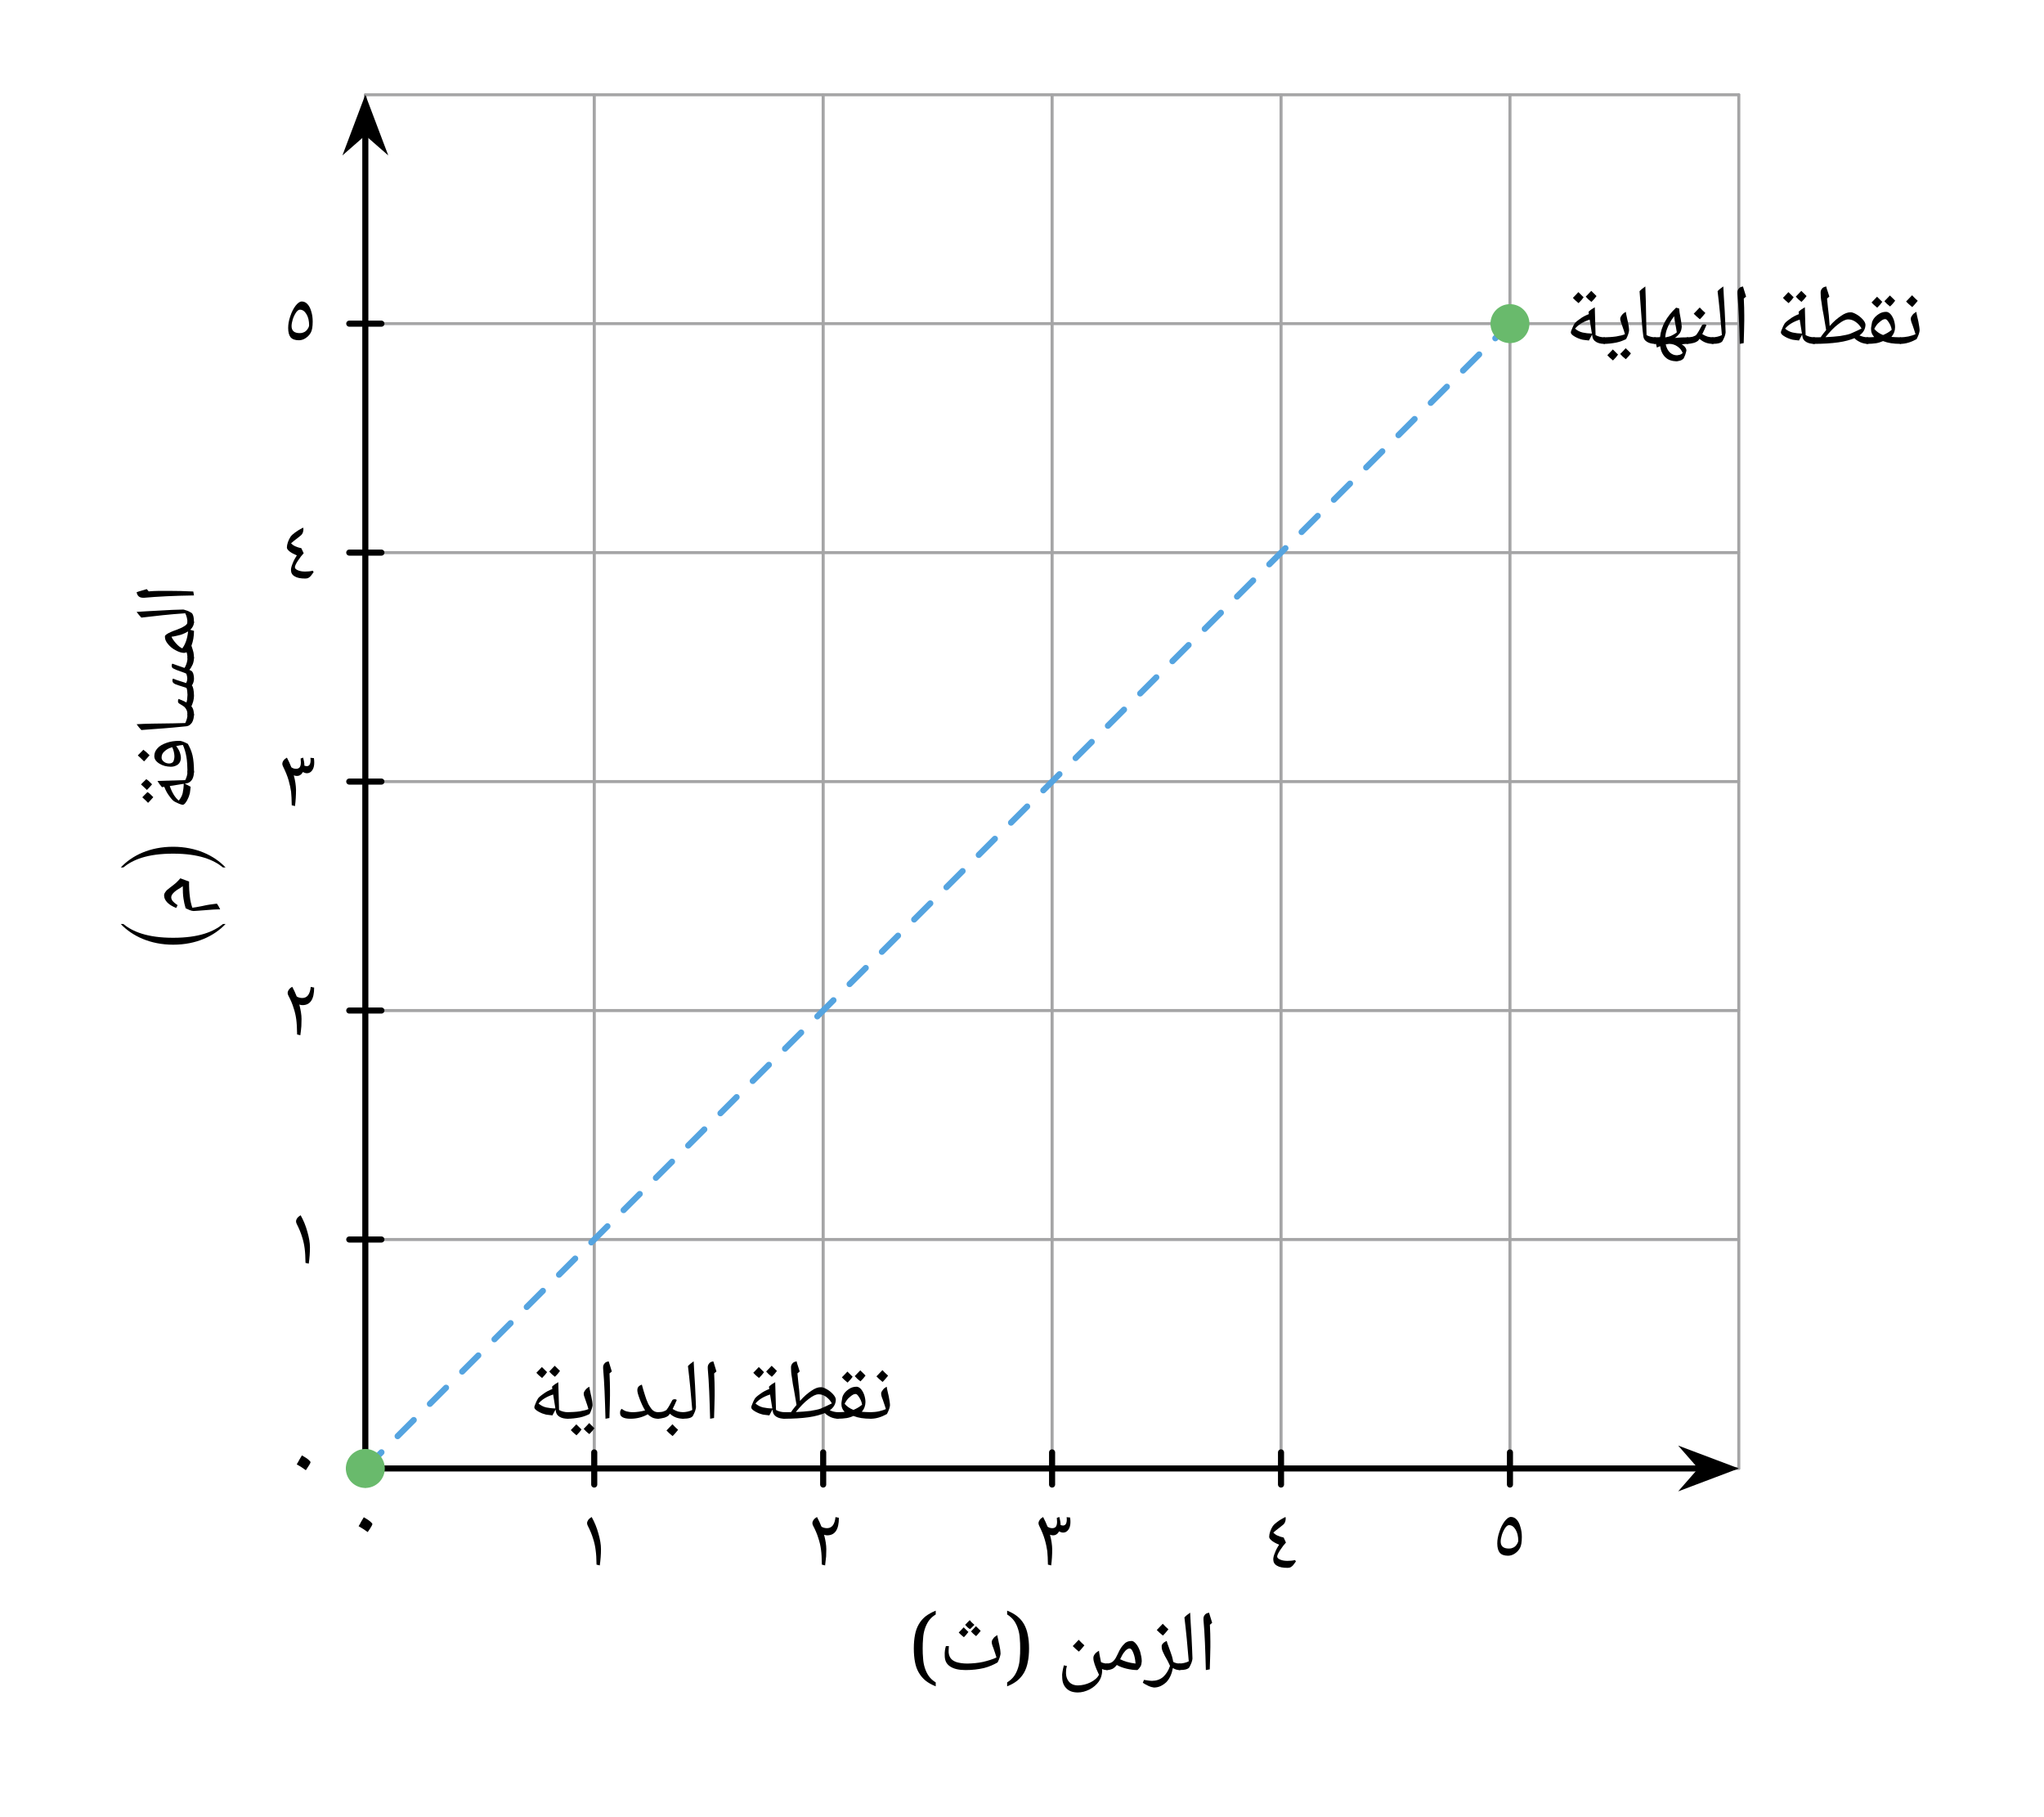 <svg width="356.8" height="317.08" viewBox="0 0 267.6 237.81" class="displayed_equation" xmlns="http://www.w3.org/2000/svg">
  <path d="M 478.281 455.913 L 2276.562 455.913 M 478.281 755.6 L 2276.562 755.6 M 478.281 1055.327 L 2276.562 1055.327 M 478.281 1355.014 L 2276.562 1355.014 M 478.281 1654.741 L 2276.562 1654.741 M 478.281 1954.467 L 2276.562 1954.467 M 478.281 2254.037 L 2276.562 2254.037 M 478.281 455.913 L 478.281 2254.155 M 778.008 455.913 L 778.008 2254.155 M 1077.695 455.913 L 1077.695 2254.155 M 1377.422 455.913 L 1377.422 2254.155 M 1677.148 455.913 L 1677.148 2254.155 M 1976.836 455.913 L 1976.836 2254.155 M 2276.445 455.913 L 2276.445 2254.155" transform="matrix(.1 0 0 -.1 0 237.81)" fill="none" stroke-width="3.985" stroke-linecap="round" stroke-linejoin="round" stroke="#a5a5a6" stroke-miterlimit="10" />
  <path d="M 478.281 434.858 L 478.281 476.928" transform="matrix(.1 0 0 -.1 0 237.81)" fill="none" stroke-width="7.97" stroke-linecap="round" stroke-linejoin="round" stroke="#000" stroke-miterlimit="10" />
  <path d="M 46.949 199.777 C 47.352 200.004 47.75 200.258 48.141 200.547 C 48.555 199.957 48.754 199.598 48.754 199.5 C 48.754 199.445 48.664 199.332 48.5 199.188 C 48.332 199.031 48.039 198.84 47.629 198.605 C 47.508 198.797 47.395 198.988 47.281 199.188 C 47.195 199.379 47.07 199.578 46.949 199.777" />
  <path d="M 777.969 434.858 L 777.969 476.928" transform="matrix(.1 0 0 -.1 0 237.81)" fill="none" stroke-width="7.97" stroke-linecap="round" stroke-linejoin="round" stroke="#000" stroke-miterlimit="10" />
  <path d="M 76.859 199.387 C 76.859 199.488 76.891 199.59 76.949 199.711 C 77.262 200.324 77.496 200.895 77.652 201.418 C 77.82 201.941 77.93 202.457 77.984 202.934 C 78.055 203.414 78.086 204.039 78.098 204.809 L 78.523 204.91 C 78.621 204.207 78.68 203.504 78.68 202.777 C 78.68 202.188 78.566 201.508 78.344 200.738 C 78.133 199.957 77.828 199.23 77.461 198.574 C 77.273 198.684 77.117 198.809 77.016 198.953 C 76.914 199.098 76.859 199.242 76.859 199.387" />
  <path d="M 1077.695 434.858 L 1077.695 476.928" transform="matrix(.1 0 0 -.1 0 237.81)" fill="none" stroke-width="7.97" stroke-linecap="round" stroke-linejoin="round" stroke="#000" stroke-miterlimit="10" />
  <path d="M 106.359 199.387 C 106.359 199.488 106.391 199.59 106.449 199.711 C 106.738 200.258 106.973 200.793 107.129 201.316 C 107.309 201.84 107.418 202.344 107.484 202.836 C 107.555 203.324 107.586 203.984 107.598 204.809 L 108.023 204.91 C 108.09 204.41 108.133 204.008 108.156 203.727 C 108.164 203.449 108.18 203.125 108.18 202.777 C 108.18 202.254 108.078 201.621 107.887 200.895 C 108.023 200.949 108.156 200.973 108.277 200.973 C 109.316 200.984 109.828 200.215 109.828 198.676 L 109.383 198.586 C 109.281 199.555 108.914 200.035 108.266 200.035 C 108.121 200.035 107.988 200.012 107.867 199.98 C 107.73 199.945 107.621 199.891 107.543 199.832 C 107.375 199.398 107.184 198.988 106.961 198.574 C 106.773 198.676 106.617 198.797 106.516 198.953 C 106.414 199.086 106.359 199.242 106.359 199.387" />
  <path d="M 1377.383 434.858 L 1377.383 476.928" transform="matrix(.1 0 0 -.1 0 237.81)" fill="none" stroke-width="7.97" stroke-linecap="round" stroke-linejoin="round" stroke="#000" stroke-miterlimit="10" />
  <path d="M 135.961 199.387 C 135.961 199.488 135.992 199.598 136.047 199.711 C 136.383 200.391 136.629 200.996 136.785 201.543 C 136.941 202.074 137.039 202.578 137.109 203.035 C 137.152 203.492 137.188 204.086 137.195 204.809 L 137.621 204.91 C 137.711 204.23 137.754 203.516 137.754 202.777 C 137.742 202.23 137.656 201.609 137.465 200.895 L 137.477 200.895 C 137.609 200.949 137.742 200.973 137.867 200.973 C 138.047 200.973 138.203 200.926 138.336 200.828 C 138.469 200.738 138.57 200.613 138.648 200.457 C 138.84 200.559 139.016 200.613 139.184 200.613 C 139.465 200.613 139.688 200.492 139.875 200.234 C 140.055 199.98 140.141 199.645 140.141 199.23 C 140.141 199.074 140.133 198.875 140.098 198.641 L 139.641 198.598 C 139.652 198.664 139.664 198.762 139.664 198.91 C 139.664 199.164 139.617 199.355 139.539 199.488 C 139.453 199.621 139.328 199.688 139.172 199.688 C 139.082 199.688 138.973 199.668 138.848 199.621 L 138.848 199.555 C 138.848 199.285 138.793 198.965 138.691 198.574 L 138.359 198.684 C 138.379 198.863 138.391 199.031 138.391 199.199 C 138.391 199.477 138.336 199.688 138.246 199.824 C 138.133 199.969 137.977 200.035 137.766 200.035 C 137.531 200.035 137.32 199.969 137.141 199.832 C 136.977 199.398 136.773 198.973 136.562 198.574 C 136.371 198.684 136.215 198.809 136.117 198.953 C 136.016 199.098 135.961 199.242 135.961 199.387" />
  <path d="M 1677.109 434.858 L 1677.109 476.928" transform="matrix(.1 0 0 -.1 0 237.81)" fill="none" stroke-width="7.97" stroke-linecap="round" stroke-linejoin="round" stroke="#000" stroke-miterlimit="10" />
  <path d="M 166.16 201.172 C 166.16 201.328 166.281 201.496 166.516 201.684 C 166.762 201.875 167.074 202.043 167.465 202.199 C 167.242 202.531 167.051 202.879 166.918 203.246 C 166.762 203.613 166.695 203.895 166.695 204.105 C 166.695 204.473 166.852 204.762 167.172 204.941 C 167.496 205.145 167.953 205.23 168.57 205.23 C 168.734 205.23 168.883 205.199 168.992 205.133 C 169.102 205.066 169.203 204.988 169.281 204.898 C 169.359 204.797 169.438 204.707 169.492 204.621 C 169.551 204.527 169.605 204.465 169.66 204.406 L 169.551 204.207 C 169.258 204.285 168.926 204.316 168.547 204.316 C 168.18 204.316 167.867 204.262 167.609 204.152 C 167.34 204.039 167.207 203.906 167.207 203.75 C 167.207 203.582 167.34 203.293 167.609 202.891 C 167.879 202.488 168.121 202.164 168.355 201.918 L 168.055 201.262 C 167.754 201.195 167.484 201.117 167.273 201.016 C 167.062 200.926 166.871 200.793 166.703 200.613 C 166.895 200.445 167.207 200.191 167.652 199.855 L 167.988 199.586 C 168.09 199.508 168.18 199.387 168.234 199.254 C 168.289 199.098 168.324 198.949 168.324 198.793 C 168.324 198.707 168.312 198.629 168.289 198.562 C 167.844 198.793 167.484 199.008 167.23 199.207 C 166.965 199.398 166.762 199.586 166.629 199.777 C 166.504 199.965 166.391 200.191 166.293 200.469 C 166.203 200.746 166.16 200.98 166.16 201.172" />
  <path d="M 1976.836 434.858 L 1976.836 476.928" transform="matrix(.1 0 0 -.1 0 237.81)" fill="none" stroke-width="7.97" stroke-linecap="round" stroke-linejoin="round" stroke="#000" stroke-miterlimit="10" />
  <path d="M 196.023 202.035 C 196.023 202.582 196.137 202.992 196.348 203.25 C 196.57 203.508 196.93 203.641 197.43 203.641 C 197.73 203.641 198.031 203.551 198.312 203.363 C 198.602 203.172 198.824 202.938 198.992 202.637 C 199.16 202.336 199.238 201.855 199.238 201.188 C 199.238 200.73 199.18 200.293 199.047 199.871 C 198.938 199.445 198.758 199.121 198.547 198.898 C 198.336 198.676 198.09 198.566 197.809 198.566 C 197.555 198.566 197.285 198.754 196.996 199.121 C 196.715 199.492 196.48 199.957 196.305 200.496 C 196.113 201.051 196.023 201.555 196.023 202.035 Z M 197.555 202.703 C 196.828 202.703 196.469 202.402 196.469 201.789 C 196.469 201.531 196.527 201.23 196.637 200.875 C 196.762 200.516 196.906 200.227 197.074 199.98 C 197.242 199.758 197.406 199.637 197.562 199.637 C 197.91 199.637 198.188 199.836 198.422 200.227 C 198.656 200.617 198.77 201.109 198.77 201.688 C 198.77 201.766 198.734 201.879 198.656 202.035 C 198.578 202.168 198.492 202.293 198.391 202.391 C 198.289 202.492 198.164 202.57 198.023 202.613 C 197.879 202.684 197.719 202.703 197.555 202.703" />
  <path d="M 457.266 455.913 L 499.336 455.913" transform="matrix(.1 0 0 -.1 0 237.81)" fill="none" stroke-width="7.97" stroke-linecap="round" stroke-linejoin="round" stroke="#000" stroke-miterlimit="10" />
  <path d="M 38.848 191.68 C 39.25 191.902 39.652 192.16 40.043 192.449 C 40.453 191.855 40.656 191.5 40.656 191.398 C 40.656 191.344 40.566 191.23 40.398 191.086 C 40.23 190.93 39.941 190.742 39.527 190.508 C 39.406 190.695 39.293 190.887 39.184 191.086 C 39.094 191.277 38.969 191.477 38.848 191.68" />
  <path d="M 457.266 755.6 L 499.336 755.6" transform="matrix(.1 0 0 -.1 0 237.81)" fill="none" stroke-width="7.97" stroke-linecap="round" stroke-linejoin="round" stroke="#000" stroke-miterlimit="10" />
  <path d="M 38.758 159.887 C 38.758 159.988 38.793 160.09 38.848 160.211 C 39.16 160.824 39.395 161.395 39.551 161.918 C 39.719 162.441 39.828 162.957 39.887 163.434 C 39.953 163.914 39.984 164.539 39.996 165.309 L 40.422 165.41 C 40.523 164.707 40.578 164.004 40.578 163.277 C 40.578 162.688 40.465 162.008 40.242 161.238 C 40.031 160.457 39.73 159.73 39.359 159.074 C 39.172 159.184 39.016 159.309 38.914 159.453 C 38.812 159.598 38.758 159.742 38.758 159.887" />
  <path d="M 457.266 1055.327 L 499.336 1055.327" transform="matrix(.1 0 0 -.1 0 237.81)" fill="none" stroke-width="7.97" stroke-linecap="round" stroke-linejoin="round" stroke="#000" stroke-miterlimit="10" />
  <path d="M 37.66 129.988 C 37.66 130.09 37.691 130.188 37.75 130.312 C 38.039 130.859 38.273 131.395 38.43 131.918 C 38.609 132.441 38.719 132.945 38.785 133.434 C 38.852 133.926 38.887 134.582 38.898 135.41 L 39.32 135.512 C 39.387 135.008 39.434 134.605 39.453 134.328 C 39.465 134.051 39.477 133.727 39.477 133.379 C 39.477 132.855 39.375 132.219 39.188 131.492 C 39.32 131.551 39.453 131.57 39.578 131.57 C 40.617 131.582 41.129 130.812 41.129 129.273 L 40.684 129.184 C 40.582 130.156 40.215 130.637 39.566 130.637 C 39.422 130.637 39.289 130.613 39.164 130.578 C 39.031 130.547 38.922 130.488 38.844 130.434 C 38.676 130 38.484 129.586 38.262 129.172 C 38.07 129.273 37.914 129.395 37.816 129.551 C 37.715 129.688 37.66 129.844 37.66 129.988" />
  <path d="M 457.266 1355.014 L 499.336 1355.014" transform="matrix(.1 0 0 -.1 0 237.81)" fill="none" stroke-width="7.97" stroke-linecap="round" stroke-linejoin="round" stroke="#000" stroke-miterlimit="10" />
  <path d="M 36.961 99.988 C 36.961 100.09 36.992 100.199 37.047 100.312 C 37.383 100.992 37.629 101.594 37.785 102.141 C 37.941 102.676 38.039 103.18 38.109 103.637 C 38.152 104.094 38.188 104.684 38.195 105.41 L 38.621 105.512 C 38.711 104.828 38.754 104.113 38.754 103.379 C 38.742 102.832 38.656 102.207 38.465 101.492 L 38.477 101.492 C 38.609 101.551 38.742 101.57 38.867 101.57 C 39.047 101.57 39.203 101.527 39.336 101.426 C 39.469 101.34 39.57 101.215 39.648 101.059 C 39.836 101.156 40.016 101.215 40.184 101.215 C 40.461 101.215 40.688 101.094 40.875 100.836 C 41.055 100.578 41.141 100.242 41.141 99.832 C 41.141 99.676 41.133 99.473 41.098 99.238 L 40.641 99.195 C 40.652 99.262 40.664 99.363 40.664 99.508 C 40.664 99.766 40.617 99.953 40.539 100.09 C 40.453 100.223 40.328 100.289 40.172 100.289 C 40.082 100.289 39.973 100.266 39.848 100.223 L 39.848 100.156 C 39.848 99.887 39.793 99.562 39.691 99.172 L 39.359 99.285 C 39.379 99.465 39.391 99.629 39.391 99.797 C 39.391 100.078 39.336 100.289 39.246 100.422 C 39.133 100.566 38.977 100.637 38.766 100.637 C 38.531 100.637 38.32 100.566 38.141 100.434 C 37.977 100 37.773 99.574 37.562 99.172 C 37.371 99.285 37.215 99.406 37.117 99.551 C 37.016 99.695 36.961 99.844 36.961 99.988" />
  <path d="M 457.266 1654.741 L 499.336 1654.741" transform="matrix(.1 0 0 -.1 0 237.81)" fill="none" stroke-width="7.97" stroke-linecap="round" stroke-linejoin="round" stroke="#000" stroke-miterlimit="10" />
  <path d="M 37.559 71.672 C 37.559 71.828 37.68 71.992 37.914 72.184 C 38.16 72.375 38.473 72.539 38.863 72.695 C 38.641 73.031 38.453 73.379 38.316 73.746 C 38.16 74.113 38.094 74.395 38.094 74.605 C 38.094 74.973 38.25 75.262 38.574 75.441 C 38.898 75.645 39.355 75.73 39.969 75.73 C 40.137 75.73 40.281 75.699 40.391 75.633 C 40.504 75.566 40.605 75.488 40.684 75.398 C 40.762 75.297 40.84 75.207 40.895 75.117 C 40.949 75.027 41.008 74.965 41.062 74.906 L 40.949 74.703 C 40.66 74.781 40.324 74.816 39.945 74.816 C 39.578 74.816 39.266 74.762 39.008 74.652 C 38.742 74.539 38.609 74.406 38.609 74.25 C 38.609 74.082 38.742 73.789 39.008 73.391 C 39.277 72.988 39.523 72.664 39.758 72.418 L 39.453 71.762 C 39.156 71.695 38.887 71.617 38.676 71.516 C 38.461 71.426 38.273 71.293 38.105 71.113 C 38.297 70.945 38.609 70.691 39.055 70.355 L 39.387 70.086 C 39.488 70.008 39.578 69.887 39.633 69.754 C 39.688 69.598 39.723 69.449 39.723 69.293 C 39.723 69.203 39.711 69.129 39.688 69.062 C 39.242 69.293 38.887 69.508 38.629 69.707 C 38.363 69.898 38.16 70.086 38.027 70.277 C 37.906 70.465 37.793 70.691 37.691 70.969 C 37.602 71.246 37.559 71.48 37.559 71.672" />
  <path d="M 457.266 1954.428 L 499.336 1954.428" transform="matrix(.1 0 0 -.1 0 237.81)" fill="none" stroke-width="7.97" stroke-linecap="round" stroke-linejoin="round" stroke="#000" stroke-miterlimit="10" />
  <path d="M 37.727 42.934 C 37.727 43.48 37.836 43.895 38.047 44.152 C 38.27 44.406 38.629 44.539 39.129 44.539 C 39.43 44.539 39.734 44.449 40.012 44.262 C 40.301 44.07 40.523 43.84 40.691 43.535 C 40.859 43.234 40.938 42.754 40.938 42.086 C 40.938 41.629 40.883 41.195 40.75 40.77 C 40.637 40.348 40.457 40.023 40.246 39.801 C 40.035 39.574 39.789 39.465 39.508 39.465 C 39.254 39.465 38.984 39.652 38.695 40.023 C 38.414 40.391 38.18 40.859 38.004 41.395 C 37.812 41.953 37.727 42.453 37.727 42.934 Z M 39.254 43.605 C 38.527 43.605 38.172 43.301 38.172 42.688 C 38.172 42.434 38.227 42.129 38.336 41.773 C 38.461 41.414 38.605 41.129 38.773 40.883 C 38.941 40.656 39.109 40.535 39.266 40.535 C 39.609 40.535 39.891 40.738 40.125 41.129 C 40.359 41.52 40.469 42.008 40.469 42.59 C 40.469 42.664 40.438 42.777 40.359 42.934 C 40.281 43.066 40.191 43.191 40.09 43.289 C 39.988 43.391 39.867 43.469 39.723 43.516 C 39.578 43.582 39.422 43.605 39.254 43.605" />
  <path d="M 478.281 455.913 L 2226.562 455.913" transform="matrix(.1 0 0 -.1 0 237.81)" fill="none" stroke-width="7.97" stroke-linecap="round" stroke-linejoin="round" stroke="#000" stroke-miterlimit="10" />
  <path d="M 226.52 192.219 L 221.051 190.156 L 222.855 192.219 L 221.051 194.285" />
  <path d="M 2265.195 455.913 L 2210.508 476.538 L 2228.555 455.913 L 2210.508 435.248 Z M 2265.195 455.913" transform="matrix(.1 0 0 -.1 0 237.81)" fill="none" stroke-width="7.97" stroke-linecap="round" stroke="#000" stroke-miterlimit="10" />
  <path d="M158.461 214.879L158.461 215.582C158.441 216.277 158.434 217.281 158.383 218.516L157.871 218.609C157.801 215.992 157.723 213.82 157.562 212.09L157.559 211.949C157.539 211.699 157.617 211.523 157.734 211.383 157.844 211.219 158.039 211.148 158.297 211.098 158.277 211.113 158.32 211.188 158.328 211.227 158.332 211.262 158.465 211.664 158.695 212.426L158.395 212.684 158.402 212.738C158.441 213.531 158.461 214.254 158.461 214.879zM158.066 210.551zM158.172 219.191L158.172 219.191M154.391 218.609C154.293 218.609 154.289 218.578 154.289 218.516L154.289 217.848C154.262 217.773 154.324 217.758 154.391 217.758 154.812 217.742 155.254 217.66 155.633 217.461 155.469 215.461 155.289 213.562 155.066 211.719 155.262 211.496 155.531 211.293 155.816 211.098 155.848 211.871 155.914 212.953 155.996 214.262 156.035 215.34 156.105 216.301 156.117 217.102 156.109 217.199 156.078 217.398 156.004 217.605 155.93 217.785 155.836 218.02 155.723 218.223 155.582 218.477 155.145 218.609 154.391 218.609zM155.285 210.551zM155.746 218.938zM155.746 219.191L155.746 219.191" />
  <path d="M154.469 218.609C154.098 218.609 153.812 218.52 153.555 218.336 153.41 219.109 153.137 219.738 152.688 220.199 152.207 220.633 151.703 220.895 151.082 220.895 150.879 220.867 150.66 220.824 150.352 220.684 150.023 220.52 149.797 220.406 149.617 220.27L149.77 219.895C150.156 219.949 150.531 220.02 150.828 220.02 151.379 220.016 151.867 219.855 152.266 219.52 152.641 219.184 152.965 218.703 153.18 218.062 153.055 217.805 152.965 217.586 152.84 217.355 152.562 216.891 152.387 216.543 152.266 216.266 152.125 215.973 152.09 215.762 152.09 215.574 152.059 215.363 152.145 215.234 152.262 215.117 152.355 215 152.535 214.895 152.742 214.793 152.781 214.969 152.867 215.223 152.965 215.473 153.18 216.074 153.359 216.547 153.441 216.828 153.512 217.102 153.574 217.344 153.594 217.531 153.812 217.676 154.137 217.758 154.469 217.758 154.508 217.742 154.562 217.789 154.562 217.848L154.562 218.516C154.539 218.578 154.531 218.609 154.469 218.609zM152.199 214.246zM151.133 221.441zM152.969 213.273C152.773 213.504 152.555 213.801 152.246 214.094 151.898 213.805 151.648 213.59 151.445 213.367 151.812 212.965 152.09 212.711 152.227 212.547 152.453 212.793 152.711 213.047 152.969 213.273zM152.246 214.203zM152.227 212.273L152.227 212.273M144.898 218.609C144.84 218.609 144.805 218.578 144.805 218.516L144.805 217.848C144.805 217.773 144.84 217.758 144.898 217.758 145.184 217.742 145.426 217.688 145.617 217.551 145.809 217.402 145.984 217.207 146.125 216.926L146.352 216.477C146.621 215.844 146.918 215.434 147.195 215.184 147.438 214.906 147.773 214.805 148.102 214.805 148.32 214.773 148.535 214.938 148.754 215.203 148.953 215.438 149.145 215.812 149.277 216.23 149.387 216.645 149.477 217.055 149.477 217.445 149.453 217.664 149.438 217.883 149.352 218.07 149.25 218.238 149.121 218.438 148.91 218.609 148.457 218.609 147.984 218.547 147.477 218.426 146.949 218.297 146.551 218.141 146.215 217.941 146.031 218.168 145.848 218.352 145.637 218.453 145.418 218.543 145.184 218.609 144.898 218.609zM148.664 217.758C148.629 217.277 148.559 216.852 148.398 216.426 148.238 216 148.082 215.793 147.926 215.793 147.773 215.766 147.648 215.836 147.523 215.918 147.395 216 147.277 216.133 147.152 216.309 147.012 216.449 146.859 216.777 146.648 217.191 147.156 217.453 147.848 217.668 148.664 217.758zM147.668 214.258zM147.711 218.938zM147.492 219.301L147.492 219.301" />
  <path d="M141.09 221.543C140.422 221.531 139.953 221.359 139.598 220.992 139.207 220.598 139.062 220.105 139.062 219.438 139.039 219.211 139.074 219.016 139.102 218.824 139.129 218.629 139.188 218.355 139.281 217.988L139.688 218.086C139.574 218.387 139.562 218.68 139.562 218.883 139.543 219.406 139.699 219.855 139.973 220.16 140.223 220.449 140.629 220.617 141.117 220.617 141.664 220.613 142.223 220.484 142.773 220.215 143.301 219.941 143.691 219.613 143.879 219.219 143.363 218.148 143.145 217.438 143.145 217.078 143.129 216.863 143.199 216.711 143.309 216.555 143.414 216.383 143.609 216.238 143.879 216.078 143.887 216.316 143.996 216.824 144.137 217.527L144.141 217.57C144.375 217.676 144.66 217.758 144.957 217.758 145 217.742 145.047 217.789 145.047 217.848L145.047 218.516C145.031 218.578 145.02 218.609 144.957 218.609 144.684 218.609 144.477 218.562 144.277 218.473L144.293 218.797C144.262 219.227 144.148 219.695 143.855 220.113 143.547 220.531 143.164 220.875 142.656 221.141 142.133 221.398 141.629 221.543 141.09 221.543zM141.258 216.352zM138.672 221.547zM141.254 222.09zM141.969 215.375C141.773 215.605 141.555 215.898 141.246 216.195 140.898 215.902 140.648 215.691 140.445 215.469 140.812 215.066 141.09 214.812 141.227 214.648 141.453 214.895 141.711 215.148 141.969 215.375zM141.246 216.305zM141.227 214.375L141.227 214.375M133.562 215.773C133.562 216.219 133.555 216.656 133.508 217.09 133.484 217.527 133.406 217.926 133.285 218.316 133.164 218.707 132.996 219.066 132.773 219.387 132.539 219.711 132.234 219.992 131.855 220.223L131.855 220.738C132.371 220.535 132.805 220.293 133.172 220.004 133.543 219.699 133.832 219.355 134.066 218.953 134.289 218.562 134.457 218.094 134.555 217.57 134.668 217.047 134.723 216.441 134.723 215.773 134.723 215.105 134.668 214.512 134.555 213.988 134.457 213.465 134.289 213.008 134.066 212.605 133.832 212.203 133.543 211.855 133.172 211.566 132.805 211.277 132.371 211.031 131.855 210.832L131.855 211.332C132.234 211.566 132.539 211.848 132.773 212.168 132.996 212.492 133.164 212.852 133.285 213.242 133.406 213.621 133.484 214.023 133.508 214.457 133.555 214.895 133.562 215.328 133.562 215.773M126.418 218.609C125.531 218.609 124.863 218.453 124.391 218.137 123.887 217.809 123.684 217.34 123.684 216.699 123.656 216.207 123.734 215.828 123.836 215.473L124.234 215.473C124.215 215.48 124.219 215.578 124.211 215.699 124.199 215.793 124.195 215.934 124.195 216.023 124.164 216.453 124.277 216.793 124.441 217.031 124.594 217.262 124.867 217.445 125.227 217.57 125.578 217.676 126.062 217.758 126.652 217.758 127.332 217.742 128.027 217.688 128.691 217.543 129.324 217.391 129.945 217.207 130.457 216.965 130.359 216.637 130.242 216.242 130.055 215.734 129.895 215.348 129.84 215.105 129.84 214.984 129.828 214.797 129.902 214.66 130.031 214.492 130.148 214.297 130.34 214.172 130.578 214.039 130.586 214.246 130.652 214.473 130.699 214.691 130.715 214.879 130.793 215.117 130.836 215.324 130.867 215.527 130.914 215.73 130.945 215.926 130.965 216.113 130.992 216.301 130.992 216.473 130.965 216.711 130.863 217.109 130.605 217.609 130.109 217.895 129.512 218.172 128.805 218.348 128.094 218.512 127.301 218.609 126.418 218.609zM126.992 214.148zM127.133 218.938zM127.133 219.191zM127.57 212.691C127.328 212.914 127.16 213.129 126.988 213.246 126.75 213.109 126.57 212.934 126.355 212.691 126.562 212.449 126.781 212.27 126.957 212.074 127.074 212.238 127.301 212.465 127.57 212.691zM126.785 213.621C126.625 213.82 126.457 214.055 126.191 214.309 125.867 214.047 125.676 213.875 125.516 213.695 125.691 213.5 125.914 213.301 126.168 213.012 126.227 213.094 126.453 213.297 126.785 213.621zM128.391 213.477C128.215 213.672 128.047 213.926 127.789 214.168 127.5 213.945 127.309 213.758 127.125 213.551 127.254 213.414 127.477 213.195 127.77 212.863zM126.961 214.168zM126.957 211.801L126.957 211.801M120.797 215.773C120.797 215.328 120.809 214.895 120.852 214.457 120.875 214.023 120.953 213.621 121.074 213.242 121.199 212.852 121.367 212.492 121.59 212.168 121.82 211.848 122.121 211.566 122.504 211.332L122.504 210.832C121.992 211.043 121.555 211.289 121.188 211.566 120.82 211.855 120.527 212.203 120.293 212.605 120.059 213.008 119.891 213.465 119.793 213.988 119.691 214.512 119.637 215.105 119.637 215.773 119.637 216.441 119.691 217.047 119.793 217.57 119.891 218.094 120.059 218.562 120.293 218.953 120.527 219.355 120.82 219.699 121.188 220.004 121.555 220.293 121.992 220.535 122.504 220.738L122.504 220.223C122.121 219.992 121.82 219.711 121.59 219.387 121.367 219.066 121.199 218.707 121.074 218.316 120.953 217.926 120.875 217.527 120.852 217.09 120.809 216.656 120.797 216.219 120.797 215.773" />
  <path d="M 478.281 455.913 L 478.281 2204.194" transform="matrix(.1 0 0 -.1 0 237.81)" fill="none" stroke-width="7.97" stroke-linecap="round" stroke-linejoin="round" stroke="#000" stroke-miterlimit="10" />
  <path d="M 47.828 13.527 L 45.766 18.996 L 47.828 17.191 L 49.895 18.996" />
  <path d="M 478.281 2242.827 L 457.656 2188.139 L 478.281 2206.186 L 498.945 2188.139 Z M 478.281 2242.827" transform="matrix(.1 0 0 -.1 0 237.81)" fill="none" stroke-width="7.97" stroke-linecap="round" stroke="#000" stroke-miterlimit="10" />
  <path d="M21.672 77.348L22.371 77.348C23.07 77.336 24.07 77.375 25.305 77.426L25.398 77.941C22.781 77.977 20.609 78.09 18.883 78.246L18.738 78.25C18.488 78.238 18.312 78.191 18.172 78.074 18.008 77.934 17.938 77.77 17.887 77.512 17.906 77.5 17.977 77.492 18.016 77.48 18.051 77.445 18.457 77.348 19.215 77.113L19.473 77.414 19.527 77.406C20.32 77.336 21.043 77.348 21.672 77.348zM17.34 77.742zM25.98 77.637L25.98 77.637M25.398 81.52C25.398 81.582 25.367 81.617 25.305 81.617L24.641 81.617C24.566 81.617 24.547 81.586 24.547 81.52 24.531 81.066 24.449 80.656 24.25 80.277 22.25 80.41 20.355 80.621 18.508 80.844 18.289 80.617 18.082 80.379 17.887 80.094 18.66 80.027 19.742 79.996 21.051 79.914 22.129 79.844 23.094 79.805 23.891 79.793 23.988 79.766 24.188 79.828 24.398 79.906 24.574 79.945 24.812 80.074 25.012 80.188 25.266 80.297 25.398 80.766 25.398 81.52zM17.34 80.625zM25.727 80.164zM25.98 80.164L25.98 80.164" />
  <path d="M 25.398 86.109 C 25.398 86.172 25.367 86.203 25.305 86.203 L 24.641 86.203 C 24.566 86.172 24.547 86.172 24.547 86.109 C 24.531 85.863 24.508 85.617 24.43 85.379 C 24.316 85.414 24.211 85.465 24.086 85.465 C 23.746 85.445 23.414 85.352 23 85.121 C 22.551 84.891 22.246 84.617 21.984 84.297 C 21.695 83.945 21.594 83.664 21.594 83.367 C 21.562 83.227 21.668 83.133 21.812 83.031 C 21.953 82.922 22.141 82.828 22.359 82.734 C 22.559 82.633 22.816 82.547 23.07 82.457 C 23.301 82.352 23.562 82.27 23.781 82.164 C 23.973 82.043 24.184 81.949 24.328 81.828 C 24.465 81.703 24.547 81.57 24.547 81.418 C 24.531 81.332 24.586 81.289 24.66 81.289 L 25.281 81.289 C 25.332 81.266 25.398 81.332 25.398 81.418 C 25.398 81.793 25.234 82.137 24.906 82.441 L 25.398 82.578 C 25.398 83.27 25.289 83.934 25.07 84.504 L 25.066 84.527 C 25.176 84.879 25.285 85.18 25.332 85.41 C 25.367 85.641 25.398 85.871 25.398 86.109 Z M 22.453 83.348 C 22.559 83.617 22.781 83.926 23.066 84.238 C 23.332 84.539 23.617 84.762 23.863 84.875 C 24.25 84.367 24.523 83.648 24.625 82.652 C 24.379 82.801 24.074 82.957 23.688 83.086 C 23.27 83.188 22.887 83.301 22.453 83.348 Z M 21.047 83.926 Z M 25.727 83.184 Z M 26.09 83.402 L 26.09 83.402" />
  <path d="M 25.398 86.09 C 25.398 86.355 25.344 86.672 25.234 86.957 C 25.109 87.227 24.973 87.484 24.793 87.684 L 25.098 87.84 C 25.152 87.887 25.258 88.027 25.316 88.227 C 25.367 88.418 25.398 88.625 25.398 88.828 C 25.398 89.156 25.305 89.461 25.117 89.727 C 25.188 89.781 25.258 89.938 25.309 90.168 C 25.359 90.383 25.395 90.703 25.398 91.078 C 25.398 91.27 25.367 91.539 25.297 91.812 C 25.195 92.086 25.148 92.301 25.055 92.449 C 25.145 92.543 25.246 92.715 25.309 92.922 C 25.367 93.125 25.398 93.359 25.398 93.609 C 25.398 93.672 25.367 93.703 25.305 93.703 L 24.641 93.703 C 24.566 93.672 24.547 93.672 24.547 93.609 C 24.531 93.402 24.527 93.23 24.488 93.094 C 24.422 92.93 24.383 92.824 24.289 92.703 C 24.184 92.578 24.148 92.535 24.09 92.492 C 24.004 92.418 23.828 92.316 23.48 92.105 C 23.332 92.008 23.301 91.926 23.301 91.762 C 23.301 91.645 23.328 91.57 23.383 91.488 C 23.922 91.695 24.293 91.875 24.406 91.953 C 24.43 91.883 24.461 91.777 24.496 91.594 C 24.496 91.379 24.547 91.195 24.547 90.957 C 24.531 90.59 24.508 90.312 24.43 90.078 C 24.352 90.012 24.258 89.988 24.113 89.945 C 23.477 89.742 23.086 89.625 22.934 89.551 C 22.77 89.461 22.684 89.402 22.641 89.328 C 22.586 89.254 22.578 89.18 22.578 89.094 C 22.551 88.965 22.605 88.906 22.66 88.828 C 22.855 88.926 23.312 89.082 23.969 89.281 L 24.375 89.41 C 24.406 89.297 24.469 89.199 24.488 89.113 C 24.48 89.027 24.52 88.93 24.52 88.812 C 24.512 88.629 24.48 88.426 24.398 88.195 C 24.273 88.109 24.039 88.031 23.594 87.871 C 23.379 87.789 23.234 87.746 23.07 87.684 C 22.883 87.594 22.766 87.551 22.656 87.488 C 22.523 87.398 22.484 87.309 22.484 87.141 C 22.457 87.023 22.512 86.945 22.566 86.871 C 22.793 86.953 23.344 87.16 24.152 87.43 L 24.258 87.254 C 24.43 86.902 24.547 86.527 24.547 86.09 C 24.531 86.004 24.578 85.996 24.641 85.996 L 25.305 85.996 C 25.367 85.969 25.398 86.027 25.398 86.09 Z M 21.703 89.688 Z M 25.727 89.887 Z M 25.98 89.887 L 25.98 89.887" />
  <path d="M24.641 93.387L25.305 93.387C25.367 93.359 25.398 93.414 25.398 93.48 25.398 93.898 25.312 94.285 25.141 94.574 24.953 94.844 24.73 95.027 24.426 95.066 23.461 95.164 21.996 95.312 20 95.445L18.508 95.559C18.293 95.332 18.09 95.098 17.887 94.801 18.996 94.723 20.633 94.711 22.715 94.684L24.258 94.645C24.43 94.281 24.547 93.906 24.547 93.48 24.531 93.395 24.578 93.387 24.641 93.387zM17.34 95.141zM25.98 94.469L25.98 94.469M23.945 97.512C23.625 97.547 23.344 97.598 23.062 97.664 23.238 97.871 23.41 98.145 23.52 98.422 23.621 98.695 23.684 98.977 23.684 99.254 23.656 99.57 23.559 99.852 23.312 100.059 23.059 100.246 22.75 100.367 22.375 100.367 21.777 100.348 21.297 100.23 20.859 99.953 20.402 99.664 20.203 99.352 20.203 98.977 20.203 98.57 20.344 98.246 20.621 97.949 20.891 97.637 21.293 97.414 21.801 97.238 22.312 97.055 22.863 96.977 23.453 96.977 23.691 96.953 24.086 97.105 24.59 97.367 24.84 97.801 25.078 98.328 25.207 98.891 25.332 99.426 25.398 100.188 25.398 101.098 25.398 101.141 25.363 101.203 25.297 101.203L24.648 101.203C24.566 101.172 24.547 101.168 24.547 101.098 24.531 100.262 24.5 99.609 24.402 99.055 24.305 98.48 24.152 97.98 23.945 97.512zM21.156 99.145C21.137 99.359 21.258 99.562 21.465 99.715 21.648 99.863 21.902 99.941 22.156 99.941 22.371 99.93 22.562 99.863 22.672 99.715 22.758 99.559 22.836 99.32 22.836 98.988 22.824 98.598 22.738 98.23 22.551 97.809 22.082 97.922 21.754 98.141 21.516 98.367 21.27 98.574 21.156 98.855 21.156 99.145zM19.656 98.91zM25.727 98.57zM25.98 98.57zM18.766 98.141C18.996 98.305 19.289 98.555 19.586 98.863 19.293 99.176 19.078 99.461 18.859 99.664 18.457 99.266 18.203 99.023 18.039 98.883 18.285 98.621 18.539 98.398 18.766 98.141zM19.695 98.863zM17.766 98.883L17.766 98.883" />
  <path d="M24.961 102.988C24.906 103.367 24.891 103.676 24.855 103.828 24.801 103.977 24.773 104.141 24.707 104.309 24.641 104.441 24.562 104.645 24.465 104.82 24.344 104.992 24.273 105.129 24.18 105.215 24.062 105.305 24.004 105.348 23.93 105.348 23.82 105.336 23.66 105.301 23.422 105.199 23.172 105.07 23.004 105.016 22.891 104.949 22.652 104.824 22.441 104.59 22.172 104.211 21.875 103.828 21.676 103.426 21.508 102.996L21.199 103.035C20.969 102.77 20.773 102.504 20.613 102.223L24.25 102.117C24.43 101.777 24.547 101.391 24.547 100.953 24.531 100.879 24.578 100.859 24.641 100.859L25.305 100.859C25.367 100.844 25.398 100.891 25.398 100.953 25.398 101.391 25.316 101.77 25.145 102.051 24.961 102.32 24.734 102.492 24.426 102.539L24.191 102.578zM23.41 104.801C23.66 104.473 23.836 104.172 23.918 103.809 23.996 103.41 24.047 103.039 24.055 102.598L22.25 102.887 22.227 102.895C22.523 103.758 22.93 104.422 23.41 104.801zM20.066 103.52zM25.727 102.691zM26.09 102.91zM19.305 103.684C19.516 103.793 19.773 104.039 20.07 104.348 19.777 104.668 19.57 104.93 19.383 105.09 19.176 104.867 18.949 104.652 18.629 104.367 18.711 104.262 18.945 104.051 19.305 103.684zM19.145 101.992C19.352 102.105 19.621 102.355 19.91 102.664 19.656 102.965 19.43 103.23 19.219 103.406 19.141 103.293 18.895 103.086 18.465 102.684 18.539 102.57 18.785 102.367 19.145 101.992zM20.18 103.504zM18.191 103.559zM20.07 103.504L20.07 103.504M16.141 113.551C17.367 112.547 19.254 111.742 22.668 111.742 26.047 111.742 27.969 112.547 29.195 113.551L29.531 113.551C28.035 111.965 25.648 110.84 22.668 110.84 19.633 110.84 17.301 111.965 15.809 113.551L16.141 113.551M28.398 118.285C28.527 118.469 28.703 118.746 28.82 119.035 28.234 119.031 27.543 119.078 26.723 119.152 25.961 119.203 25.512 119.25 25.344 119.25 25.188 119.234 25.043 119.215 24.863 119.141 24.664 119.059 24.5 118.984 24.305 118.895 24.176 118.453 24.082 118.062 24.023 117.629 23.953 117.195 23.93 116.656 23.93 116L23.59 116.238C22.781 116.695 22.418 117.109 22.418 117.449 22.414 117.613 22.484 117.793 22.613 117.957 22.738 118.102 22.957 118.293 23.25 118.484L23.07 118.852C22.543 118.641 22.18 118.414 21.902 118.133 21.625 117.84 21.488 117.551 21.488 117.238 21.461 117.059 21.547 116.906 21.668 116.742 21.766 116.57 21.973 116.406 22.223 116.215 22.547 115.969 22.832 115.75 23.055 115.555 23.258 115.348 23.461 115.164 23.609 114.969L24.754 115.395C24.738 116.156 24.789 116.852 24.859 117.391 24.91 117.902 25.039 118.406 25.18 118.82L25.695 118.746 26.488 118.598C27.188 118.426 27.855 118.352 28.398 118.285zM20.941 117.52zM25.957 116.73L25.957 116.73M29.195 120.949C27.969 121.953 26.082 122.754 22.668 122.754 19.289 122.754 17.367 121.953 16.141 120.949L15.809 120.949C17.301 122.531 19.688 123.66 22.668 123.66 25.703 123.66 28.035 122.531 29.531 120.949L29.195 120.949" />
  <path d="M 478.281 455.913 L 1976.836 1954.467" transform="matrix(.1 0 0 -.1 0 237.81)" fill="none" stroke-width="7.97" stroke-linecap="round" stroke-linejoin="round" stroke="#55a4e0" stroke-dasharray="29.888,29.888" stroke-miterlimit="10" />
  <path d="M 114 185.711 C 113.938 185.711 113.906 185.68 113.906 185.617 L 113.906 184.949 C 113.902 184.875 113.938 184.855 114 184.855 C 114.34 184.84 114.688 184.82 115.047 184.746 C 115.387 184.656 115.715 184.57 115.98 184.445 C 115.859 184.09 115.75 183.691 115.574 183.215 C 115.406 182.828 115.363 182.578 115.363 182.465 C 115.34 182.285 115.43 182.137 115.562 181.965 C 115.676 181.773 115.871 181.645 116.094 181.52 C 116.098 181.73 116.215 182.16 116.359 182.805 C 116.445 183.266 116.516 183.68 116.516 183.953 C 116.512 184.047 116.48 184.223 116.41 184.426 C 116.34 184.629 116.246 184.855 116.121 185.09 C 115.426 185.477 114.727 185.711 114 185.711 Z M 115.555 180.973 Z M 115.422 186.039 Z M 115.422 186.289 Z M 116.27 180.074 C 116.07 180.305 115.855 180.602 115.547 180.895 C 115.199 180.605 114.949 180.391 114.742 180.168 C 115.113 179.766 115.387 179.512 115.527 179.348 C 115.754 179.594 116.012 179.848 116.27 180.074 Z M 115.547 181.004 Z M 115.527 179.074 L 115.527 179.074" />
  <path d="M 110.574 184.816 C 110.277 184.496 110.164 184.176 110.164 183.855 C 110.145 183.648 110.188 183.441 110.23 183.188 C 110.262 182.906 110.316 182.766 110.359 182.684 C 110.531 182.309 110.809 182.051 111.121 181.84 C 111.426 181.617 111.77 181.52 112.133 181.52 C 112.312 181.516 112.512 181.613 112.691 181.801 C 112.844 181.961 113.02 182.246 113.133 182.566 C 113.234 182.871 113.305 183.211 113.305 183.527 C 113.301 184.004 113.145 184.434 112.82 184.801 C 113.051 184.809 113.461 184.855 114.023 184.855 C 114.082 184.84 114.121 184.887 114.121 184.949 L 114.121 185.617 C 114.117 185.676 114.09 185.711 114.023 185.711 C 113.098 185.711 112.355 185.594 111.777 185.363 L 111.727 185.348 C 111.465 185.465 111.176 185.57 110.836 185.625 C 110.484 185.676 110.09 185.711 109.609 185.711 C 109.539 185.711 109.508 185.676 109.508 185.605 L 109.508 184.961 C 109.504 184.875 109.539 184.855 109.609 184.855 C 110.02 184.84 110.344 184.844 110.574 184.816 Z M 112.867 183.871 C 112.824 183.664 112.785 183.48 112.684 183.262 C 112.555 183.02 112.469 182.852 112.34 182.699 C 112.199 182.52 112.109 182.473 112.027 182.473 C 111.809 182.453 111.566 182.598 111.277 182.852 C 110.965 183.09 110.758 183.402 110.578 183.754 C 110.863 184.098 111.273 184.379 111.734 184.555 C 112.133 184.383 112.523 184.172 112.867 183.871 Z M 111.84 180.973 Z M 111.773 186.039 Z M 111.773 186.289 Z M 111.629 180.215 C 111.48 180.426 111.27 180.684 110.965 180.98 C 110.605 180.688 110.379 180.48 110.219 180.293 C 110.41 180.086 110.656 179.859 110.941 179.539 C 111.016 179.621 111.258 179.855 111.629 180.215 Z M 113.316 180.055 C 113.172 180.262 112.953 180.531 112.645 180.82 C 112.312 180.566 112.078 180.34 111.906 180.129 C 111.984 180.051 112.227 179.805 112.629 179.375 C 112.703 179.449 112.945 179.695 113.316 180.055 Z M 111.805 181.09 Z M 111.754 179.102 Z M 111.805 180.98 L 111.805 180.98" />
  <path d="M 109.426 183.211 C 109.414 183.762 109.164 184.227 108.637 184.605 C 108.945 184.742 109.328 184.855 109.742 184.855 C 109.789 184.84 109.836 184.887 109.836 184.949 L 109.836 185.617 C 109.824 185.676 109.805 185.711 109.742 185.711 C 109.395 185.711 109.074 185.637 108.742 185.496 C 108.398 185.32 108.164 185.172 107.988 184.965 C 107.449 185.184 106.77 185.387 105.867 185.516 C 104.941 185.645 103.875 185.711 102.602 185.711 C 102.539 185.711 102.508 185.68 102.508 185.617 L 102.508 184.949 C 102.504 184.875 102.539 184.855 102.602 184.855 L 103.523 184.848 L 103.562 184.848 C 103.777 184.508 104.039 184.203 104.281 183.906 L 103.953 181.973 C 103.836 181.465 103.762 180.945 103.684 180.359 C 103.574 179.754 103.562 179.344 103.559 179.074 C 103.539 178.809 103.613 178.641 103.727 178.496 C 103.832 178.324 104.031 178.254 104.297 178.195 C 104.332 178.441 104.434 178.703 104.496 178.895 L 104.695 179.523 L 104.398 179.777 L 104.406 179.832 C 104.414 179.965 104.449 180.324 104.508 180.887 C 104.559 181.422 104.605 181.812 104.629 181.98 C 104.684 182.719 104.73 183.207 104.738 183.379 C 105.254 182.777 105.766 182.355 106.23 182.047 C 106.688 181.723 107.102 181.582 107.445 181.582 C 107.641 181.559 107.918 181.668 108.227 181.84 C 108.527 182 108.812 182.23 109.059 182.5 C 109.281 182.738 109.426 183.008 109.426 183.211 Z M 108.91 183.703 C 108.688 183.297 108.43 183.035 108.129 182.824 C 107.812 182.609 107.504 182.512 107.172 182.512 C 106.809 182.512 106.402 182.715 105.879 183.121 C 105.328 183.527 104.789 184.102 104.188 184.836 C 104.898 184.797 105.562 184.758 106.102 184.684 C 106.637 184.59 107.078 184.516 107.422 184.391 C 107.762 184.238 108.266 184.035 108.91 183.703 Z M 107.336 180.707 Z M 106.602 186.039 Z M 106.602 186.289 L 106.602 186.289" />
  <path d="M100.723 185.273C100.309 185.215 100.035 185.199 99.883 185.168 99.699 185.113 99.566 185.082 99.402 185.02 99.234 184.953 99.066 184.875 98.891 184.777 98.684 184.656 98.582 184.582 98.492 184.492 98.375 184.371 98.359 184.316 98.359 184.238 98.34 184.133 98.41 183.973 98.512 183.73 98.605 183.484 98.695 183.312 98.758 183.199 98.852 182.961 99.121 182.754 99.5 182.48 99.883 182.184 100.285 181.988 100.715 181.816L100.672 181.512C100.906 181.277 101.203 181.082 101.488 180.926L101.594 184.562C101.902 184.742 102.32 184.855 102.758 184.855 102.801 184.84 102.852 184.887 102.852 184.949L102.852 185.617C102.832 185.676 102.82 185.711 102.758 185.711 102.285 185.711 101.938 185.625 101.656 185.457 101.359 185.27 101.215 185.047 101.172 184.738L101.133 184.5zM98.906 183.719C99.203 183.973 99.539 184.145 99.902 184.23 100.266 184.305 100.672 184.359 101.109 184.363L100.82 182.559 100.816 182.539C99.918 182.836 99.285 183.238 98.906 183.719zM100.191 180.379zM101.02 186.039zM100.801 186.398zM100.027 179.613C99.883 179.828 99.672 180.082 99.363 180.379 99.008 180.086 98.781 179.883 98.621 179.695 98.809 179.484 99.059 179.262 99.344 178.941 99.414 179.023 99.656 179.258 100.027 179.613zM101.715 179.453C101.57 179.664 101.352 179.934 101.043 180.219 100.711 179.965 100.48 179.738 100.305 179.531 100.383 179.449 100.625 179.207 101.027 178.777 101.105 178.848 101.344 179.098 101.715 179.453zM100.207 180.488zM100.152 178.504zM100.207 180.379L100.207 180.379M93.562 181.98L93.562 182.68C93.539 183.379 93.535 184.383 93.484 185.617L92.969 185.711C92.898 183.094 92.82 180.918 92.664 179.191L92.66 179.051C92.641 178.797 92.719 178.625 92.836 178.484 92.941 178.32 93.141 178.246 93.398 178.195 93.375 178.215 93.418 178.285 93.43 178.328 93.43 178.359 93.562 178.766 93.797 179.523L93.496 179.781 93.5 179.836C93.539 180.629 93.562 181.352 93.562 181.98zM93.168 177.648zM93.273 186.289L93.273 186.289M89.391 185.711C89.293 185.711 89.289 185.68 89.289 185.617L89.289 184.949C89.262 184.875 89.324 184.855 89.391 184.855 89.812 184.84 90.254 184.758 90.633 184.562 90.469 182.562 90.289 180.664 90.066 178.82 90.262 178.598 90.531 178.395 90.816 178.195 90.848 178.969 90.914 180.055 90.996 181.363 91.035 182.438 91.105 183.402 91.117 184.199 91.109 184.297 91.078 184.496 91.004 184.707 90.93 184.883 90.836 185.121 90.723 185.32 90.582 185.578 90.145 185.711 89.391 185.711zM90.285 177.648zM90.746 186.039zM90.746 186.289L90.746 186.289" />
  <path d="M 86.102 185.711 C 86.039 185.711 86.008 185.68 86.008 185.617 L 86.008 184.949 C 86.004 184.875 86.039 184.855 86.102 184.855 C 86.375 184.84 86.609 184.832 86.805 184.777 C 87 184.703 87.156 184.648 87.266 184.547 C 87.352 184.434 87.551 184.164 87.789 183.703 L 87.988 183.34 C 88.023 183.211 88.168 183.16 88.332 183.16 C 88.422 183.145 88.523 183.191 88.605 183.25 C 88.441 183.629 88.266 184.039 88.062 184.434 C 88.301 184.586 88.555 184.703 88.766 184.766 C 88.953 184.809 89.211 184.855 89.469 184.855 C 89.508 184.84 89.562 184.887 89.562 184.949 L 89.562 185.617 C 89.543 185.676 89.531 185.711 89.469 185.711 C 88.754 185.711 88.188 185.492 87.703 185.055 L 87.516 185.301 C 87.434 185.363 87.262 185.484 86.98 185.574 C 86.672 185.645 86.406 185.711 86.102 185.711 Z M 87.758 182.613 Z M 88 186.039 Z M 88 186.289 Z M 88.777 187.16 C 88.578 187.395 88.363 187.688 88.055 187.98 C 87.715 187.707 87.469 187.484 87.254 187.25 C 87.57 186.906 87.848 186.648 88.035 186.43 C 88.281 186.703 88.543 186.953 88.777 187.16 Z M 88.031 187.25 Z M 88.035 186.32 Z M 88.055 188.09 Z M 88.035 186.156 L 88.035 186.156" />
  <path d="M86.199 185.711C85.863 185.711 85.633 185.66 85.406 185.559 85.18 185.438 84.984 185.312 84.812 185.129 84.121 185.512 83.371 185.711 82.551 185.711 82.078 185.711 81.754 185.648 81.523 185.523 81.289 185.395 81.184 185.227 81.184 185 81.156 184.73 81.25 184.562 81.379 184.41 81.539 184.527 81.777 184.676 82.016 184.746 82.25 184.809 82.551 184.855 82.906 184.855 83.371 184.84 83.887 184.777 84.453 184.621 84.152 184.121 83.93 183.613 83.734 183.09 83.527 182.539 83.441 182.199 83.441 181.992 83.43 181.602 83.641 181.379 84.031 181.246 84.176 181.797 84.324 182.281 84.449 182.664 84.555 183.027 84.688 183.359 84.797 183.598 84.871 183.805 85.031 184.062 85.188 184.281 85.309 184.473 85.492 184.648 85.648 184.73 85.789 184.809 85.988 184.855 86.199 184.855 86.23 184.84 86.297 184.887 86.297 184.949L86.297 185.617C86.266 185.676 86.266 185.711 86.199 185.711zM83.328 180.699zM83.477 186.039zM83.477 186.289L83.477 186.289M79.859 181.98L79.859 182.68C79.84 183.379 79.836 184.383 79.785 185.617L79.27 185.711C79.199 183.094 79.121 180.918 78.965 179.191L78.961 179.051C78.941 178.797 79.02 178.625 79.137 178.484 79.242 178.32 79.441 178.246 79.695 178.195 79.676 178.215 79.719 178.285 79.73 178.328 79.73 178.359 79.863 178.766 80.098 179.523L79.797 179.781 79.801 179.836C79.84 180.629 79.859 181.352 79.859 181.98zM79.469 177.648zM79.57 186.289L79.57 186.289M74.301 185.711C74.238 185.711 74.207 185.68 74.207 185.617L74.207 184.949C74.203 184.875 74.238 184.855 74.301 184.855 74.852 184.84 75.379 184.82 75.887 184.746 76.363 184.656 76.777 184.57 77.039 184.445 76.949 184.137 76.828 183.738 76.637 183.215 76.48 182.828 76.422 182.578 76.422 182.465 76.414 182.285 76.488 182.137 76.621 181.965 76.746 181.773 76.934 181.645 77.156 181.52 77.168 181.734 77.23 181.957 77.277 182.172 77.301 182.367 77.375 182.598 77.418 182.809 77.457 182.98 77.5 183.215 77.531 183.41 77.551 183.57 77.578 183.781 77.578 183.953 77.551 184.199 77.445 184.594 77.188 185.09 76.852 185.25 76.457 185.43 75.914 185.543 75.371 185.645 74.836 185.711 74.301 185.711zM76.453 180.973zM76.27 186.039zM76.27 186.289zM76.133 187.117C75.988 187.328 75.781 187.586 75.473 187.883 75.113 187.59 74.891 187.383 74.73 187.199 74.918 186.984 75.168 186.762 75.453 186.441 75.5 186.5 75.746 186.738 76.133 187.117zM77.824 186.957C77.68 187.152 77.465 187.422 77.152 187.719 76.809 187.457 76.582 187.23 76.414 187.035 76.578 186.871 76.824 186.629 77.137 186.277 77.191 186.328 77.43 186.578 77.824 186.957zM76.281 187.148zM76.262 186.277zM76.293 187.992L76.293 187.992" />
  <path d="M72.324 185.273C71.906 185.215 71.633 185.199 71.48 185.168 71.301 185.113 71.168 185.082 71 185.02 70.836 184.953 70.664 184.875 70.492 184.777 70.285 184.656 70.184 184.582 70.094 184.492 69.973 184.371 69.961 184.316 69.961 184.238 69.941 184.133 70.012 183.973 70.109 183.73 70.207 183.484 70.293 183.312 70.359 183.199 70.453 182.961 70.719 182.754 71.102 182.48 71.48 182.184 71.887 181.988 72.312 181.816L72.273 181.512C72.508 181.277 72.805 181.082 73.09 180.926L73.191 184.562C73.5 184.742 73.922 184.855 74.359 184.855 74.398 184.84 74.449 184.887 74.449 184.949L74.449 185.617C74.434 185.676 74.418 185.711 74.359 185.711 73.887 185.711 73.539 185.625 73.258 185.457 72.957 185.27 72.816 185.047 72.773 184.738L72.734 184.5zM70.508 183.719C70.805 183.973 71.137 184.145 71.504 184.23 71.867 184.305 72.27 184.359 72.711 184.363L72.422 182.559 72.414 182.539C71.52 182.836 70.887 183.238 70.508 183.719zM71.793 180.379zM72.617 186.039zM72.398 186.398zM71.625 179.613C71.48 179.828 71.27 180.082 70.965 180.379 70.605 180.086 70.379 179.883 70.219 179.695 70.41 179.484 70.656 179.262 70.941 178.941 71.016 179.023 71.258 179.258 71.625 179.613zM73.316 179.453C73.172 179.664 72.953 179.934 72.645 180.219 72.312 179.965 72.078 179.738 71.906 179.531 71.984 179.449 72.227 179.207 72.625 178.777 72.707 178.848 72.945 179.098 73.316 179.453zM71.805 180.488zM71.75 178.504zM71.805 180.379L71.805 180.379M248.801 45.012C248.738 45.012 248.707 44.98 248.707 44.914L248.707 44.25C248.703 44.176 248.738 44.156 248.801 44.156 249.141 44.141 249.488 44.117 249.844 44.043 250.188 43.957 250.516 43.871 250.781 43.746 250.656 43.387 250.551 42.988 250.375 42.516 250.207 42.129 250.164 41.879 250.164 41.766 250.141 41.586 250.23 41.438 250.359 41.266 250.473 41.074 250.672 40.945 250.895 40.82 250.895 41.027 251.016 41.461 251.156 42.105 251.242 42.566 251.316 42.98 251.316 43.254 251.309 43.348 251.281 43.52 251.211 43.727 251.137 43.93 251.047 44.156 250.922 44.391 250.227 44.777 249.527 45.012 248.801 45.012zM250.352 40.273zM250.223 45.34zM250.223 45.59zM251.07 39.375C250.871 39.605 250.656 39.898 250.348 40.195 250 39.902 249.746 39.691 249.543 39.469 249.914 39.066 250.188 38.812 250.328 38.648 250.555 38.895 250.812 39.148 251.07 39.375zM250.348 40.305zM250.328 38.375L250.328 38.375" />
  <path d="M 245.371 44.117 C 245.074 43.793 244.965 43.477 244.965 43.156 C 244.941 42.945 244.984 42.738 245.031 42.488 C 245.062 42.207 245.117 42.066 245.16 41.984 C 245.332 41.605 245.605 41.352 245.922 41.137 C 246.227 40.918 246.57 40.82 246.934 40.82 C 247.113 40.816 247.312 40.914 247.492 41.102 C 247.645 41.258 247.82 41.547 247.934 41.867 C 248.035 42.172 248.102 42.512 248.102 42.828 C 248.102 43.305 247.941 43.734 247.621 44.102 C 247.852 44.109 248.258 44.156 248.824 44.156 C 248.883 44.141 248.922 44.188 248.922 44.25 L 248.922 44.914 C 248.914 44.977 248.891 45.012 248.824 45.012 C 247.898 45.012 247.156 44.895 246.578 44.664 L 246.527 44.648 C 246.262 44.762 245.977 44.867 245.637 44.926 C 245.285 44.977 244.891 45.012 244.41 45.012 C 244.34 45.012 244.305 44.977 244.305 44.906 L 244.305 44.262 C 244.305 44.176 244.34 44.156 244.41 44.156 C 244.82 44.141 245.145 44.145 245.371 44.117 Z M 247.664 43.172 C 247.625 42.965 247.586 42.781 247.484 42.559 C 247.355 42.32 247.266 42.148 247.141 42 C 247 41.82 246.906 41.773 246.828 41.773 C 246.605 41.754 246.367 41.898 246.078 42.152 C 245.766 42.387 245.559 42.703 245.379 43.051 C 245.664 43.398 246.074 43.68 246.531 43.855 C 246.934 43.684 247.324 43.473 247.664 43.172 Z M 246.637 40.273 Z M 246.57 45.34 Z M 246.57 45.59 Z M 246.426 39.512 C 246.281 39.727 246.07 39.984 245.766 40.277 C 245.406 39.984 245.18 39.781 245.02 39.594 C 245.211 39.383 245.457 39.16 245.742 38.84 C 245.816 38.922 246.059 39.156 246.426 39.512 Z M 248.117 39.355 C 247.973 39.562 247.754 39.832 247.445 40.117 C 247.109 39.863 246.879 39.641 246.703 39.43 C 246.781 39.352 247.023 39.105 247.426 38.676 C 247.504 38.75 247.742 38.996 248.117 39.355 Z M 246.605 40.387 Z M 246.551 38.402 Z M 246.605 40.277 L 246.605 40.277" />
  <path d="M 244.227 42.512 C 244.215 43.062 243.965 43.527 243.438 43.906 C 243.746 44.039 244.129 44.156 244.543 44.156 C 244.59 44.141 244.637 44.188 244.637 44.25 L 244.637 44.914 C 244.625 44.977 244.605 45.012 244.543 45.012 C 244.191 45.012 243.875 44.938 243.543 44.793 C 243.199 44.621 242.965 44.473 242.789 44.266 C 242.246 44.484 241.57 44.688 240.668 44.816 C 239.742 44.945 238.676 45.012 237.398 45.012 C 237.34 45.012 237.305 44.98 237.305 44.914 L 237.305 44.25 C 237.305 44.176 237.34 44.156 237.398 44.156 L 238.324 44.145 L 238.363 44.145 C 238.578 43.805 238.84 43.504 239.078 43.203 L 238.754 41.273 C 238.637 40.766 238.562 40.246 238.484 39.656 C 238.375 39.055 238.359 38.641 238.359 38.375 C 238.34 38.109 238.414 37.938 238.527 37.797 C 238.633 37.625 238.828 37.555 239.094 37.496 C 239.133 37.738 239.234 38.004 239.297 38.195 L 239.496 38.824 L 239.199 39.074 L 239.203 39.129 C 239.215 39.266 239.25 39.625 239.305 40.188 C 239.359 40.723 239.402 41.113 239.43 41.281 C 239.484 42.02 239.531 42.508 239.539 42.68 C 240.055 42.078 240.562 41.656 241.031 41.348 C 241.488 41.023 241.902 40.879 242.246 40.879 C 242.441 40.855 242.719 40.965 243.027 41.137 C 243.328 41.301 243.613 41.531 243.859 41.801 C 244.082 42.039 244.227 42.305 244.227 42.512 Z M 243.711 43.004 C 243.488 42.598 243.23 42.336 242.926 42.125 C 242.613 41.91 242.305 41.809 241.973 41.809 C 241.609 41.809 241.203 42.016 240.68 42.422 C 240.129 42.828 239.59 43.402 238.984 44.137 C 239.699 44.098 240.363 44.055 240.898 43.984 C 241.438 43.887 241.879 43.816 242.223 43.691 C 242.562 43.535 243.066 43.336 243.711 43.004 Z M 242.137 40.004 Z M 241.402 45.34 Z M 241.402 45.59 L 241.402 45.59" />
  <path d="M235.523 44.57C235.105 44.516 234.836 44.5 234.68 44.465 234.5 44.41 234.367 44.383 234.203 44.316 234.035 44.254 233.867 44.176 233.691 44.074 233.484 43.953 233.383 43.883 233.293 43.789 233.176 43.672 233.16 43.613 233.16 43.539 233.141 43.43 233.211 43.27 233.312 43.031 233.406 42.781 233.492 42.613 233.559 42.5 233.652 42.262 233.922 42.051 234.301 41.781 234.68 41.484 235.086 41.285 235.512 41.117L235.473 40.809C235.707 40.578 236.004 40.383 236.289 40.223L236.391 43.863C236.699 44.039 237.121 44.156 237.559 44.156 237.602 44.141 237.648 44.188 237.648 44.25L237.648 44.914C237.633 44.977 237.617 45.012 237.559 45.012 237.086 45.012 236.738 44.926 236.457 44.754 236.156 44.57 236.016 44.348 235.973 44.035L235.934 43.801zM233.707 43.02C234.004 43.273 234.34 43.445 234.703 43.527 235.066 43.605 235.469 43.656 235.91 43.664L235.621 41.859 235.617 41.84C234.719 42.137 234.086 42.539 233.707 43.02zM234.992 39.676zM235.82 45.34zM235.602 45.699zM234.828 38.914C234.684 39.129 234.469 39.383 234.164 39.68 233.809 39.387 233.578 39.18 233.422 38.992 233.609 38.785 233.859 38.562 234.141 38.238 234.215 38.32 234.457 38.555 234.828 38.914zM236.516 38.754C236.371 38.961 236.152 39.23 235.844 39.52 235.512 39.266 235.281 39.039 235.105 38.828 235.184 38.75 235.426 38.508 235.828 38.074 235.906 38.148 236.145 38.398 236.516 38.754zM235.008 39.789zM234.953 37.801zM235.008 39.68L235.008 39.68M228.359 41.281L228.359 41.98C228.34 42.68 228.336 43.68 228.285 44.914L227.77 45.012C227.699 42.391 227.621 40.219 227.465 38.492L227.461 38.348C227.438 38.098 227.52 37.922 227.637 37.781 227.742 37.617 227.941 37.547 228.195 37.496 228.176 37.516 228.219 37.586 228.23 37.629 228.23 37.66 228.363 38.066 228.598 38.824L228.297 39.082 228.301 39.137C228.34 39.93 228.359 40.652 228.359 41.281zM227.969 36.949zM228.07 45.59L228.07 45.59M224.188 45.012C224.094 45.012 224.09 44.98 224.09 44.914L224.09 44.25C224.062 44.176 224.121 44.156 224.188 44.156 224.609 44.141 225.055 44.059 225.43 43.863 225.27 41.859 225.09 39.965 224.867 38.117 225.059 37.898 225.332 37.691 225.617 37.496 225.648 38.27 225.715 39.352 225.797 40.66 225.836 41.738 225.906 42.703 225.918 43.5 225.91 43.598 225.879 43.797 225.805 44.008 225.73 44.184 225.637 44.422 225.523 44.621 225.383 44.879 224.945 45.012 224.188 45.012zM225.086 36.949zM225.547 45.34zM225.547 45.59L225.547 45.59" />
  <path d="M 220.898 45.012 C 220.84 45.012 220.805 44.98 220.805 44.914 L 220.805 44.25 C 220.805 44.176 220.84 44.156 220.898 44.156 C 221.176 44.141 221.41 44.129 221.605 44.078 C 221.801 44.004 221.957 43.945 222.066 43.848 C 222.152 43.734 222.352 43.465 222.59 43.004 L 222.789 42.641 C 222.824 42.512 222.969 42.461 223.133 42.461 C 223.223 42.445 223.324 42.492 223.406 42.551 C 223.242 42.93 223.062 43.34 222.863 43.734 C 223.102 43.883 223.355 44.004 223.566 44.066 C 223.754 44.109 224.012 44.156 224.27 44.156 C 224.309 44.141 224.363 44.188 224.363 44.25 L 224.363 44.914 C 224.34 44.977 224.332 45.012 224.27 45.012 C 223.555 45.012 222.988 44.789 222.504 44.355 L 222.316 44.598 C 222.234 44.664 222.062 44.785 221.781 44.875 C 221.473 44.945 221.207 45.012 220.898 45.012 Z M 222.559 41.914 Z M 222.797 45.34 Z M 222.797 45.59 Z M 223.27 40.973 C 223.07 41.203 222.855 41.5 222.547 41.793 C 222.199 41.504 221.949 41.289 221.742 41.066 C 222.113 40.664 222.387 40.41 222.527 40.246 C 222.754 40.492 223.012 40.746 223.27 40.973 Z M 222.547 41.902 Z M 222.527 39.973 L 222.527 39.973" />
  <path d="M 220.156 45.086 C 220.312 45.137 220.477 45.277 220.602 45.434 C 220.723 45.578 220.785 45.734 220.785 45.879 C 220.758 45.961 220.734 46.172 220.633 46.441 C 220.52 46.699 220.453 46.879 220.402 46.945 C 220.305 47.035 220.172 47.133 219.996 47.195 C 219.789 47.234 219.645 47.297 219.461 47.297 C 218.859 47.266 218.406 47.121 218.039 46.777 C 217.66 46.41 217.441 45.945 217.344 45.312 L 216.918 45.492 L 216.797 45 L 216.602 45.012 C 216.539 45.012 216.508 44.98 216.508 44.914 L 216.508 44.25 C 216.504 44.176 216.539 44.156 216.602 44.156 L 217.113 44.141 L 217.332 44.125 C 217.477 42.73 218.188 41.449 219.434 40.273 L 219.832 40.383 C 219.848 40.695 219.922 41.16 220.031 41.699 C 220.113 42.176 220.172 42.562 220.172 42.773 C 220.148 43.078 220.078 43.391 219.895 43.648 C 219.68 43.891 219.496 44.102 219.258 44.238 L 219.504 44.215 C 219.898 44.176 220.375 44.156 220.93 44.156 C 221.004 44.141 221.059 44.195 221.059 44.27 L 221.059 44.891 C 221.039 44.945 221.016 45.012 220.93 45.012 C 220.637 45.012 220.387 45.035 220.156 45.086 Z M 219.527 43.504 L 219.434 42.941 C 219.281 42.223 219.207 41.715 219.18 41.395 C 218.742 41.949 218.48 42.48 218.309 42.902 C 218.137 43.297 218.039 43.746 218.012 44.168 C 218.273 44.117 218.543 44.066 218.805 43.949 C 219.07 43.82 219.312 43.684 219.527 43.504 Z M 219.555 46.508 C 219.664 46.477 219.816 46.48 219.957 46.43 C 220.082 46.371 220.215 46.305 220.297 46.215 C 220.172 45.887 219.98 45.605 219.633 45.367 C 219.277 45.109 218.914 45.012 218.516 45.012 C 218.449 45.012 218.309 45.031 218.078 45.074 C 218.168 45.535 218.379 45.914 218.633 46.152 C 218.879 46.375 219.195 46.508 219.555 46.508 Z M 219.172 39.727 Z M 219.438 47.844 L 219.438 47.844" />
  <path d="M216.824 44.25L216.824 44.914C216.816 44.977 216.793 45.012 216.73 45.012 216.281 45.012 215.926 44.926 215.633 44.75 215.332 44.562 215.184 44.34 215.145 44.035 215.012 43.07 214.898 41.605 214.762 39.613L214.652 38.117C214.844 37.906 215.113 37.699 215.406 37.496 215.457 38.605 215.5 40.242 215.527 42.324L215.566 43.867C215.895 44.039 216.305 44.156 216.73 44.156 216.781 44.141 216.824 44.188 216.824 44.25zM215.07 36.949zM215.742 45.59L215.742 45.59M210 45.012C209.938 45.012 209.906 44.98 209.906 44.914L209.906 44.25C209.902 44.176 209.938 44.156 210 44.156 210.551 44.141 211.078 44.117 211.586 44.043 212.062 43.957 212.477 43.871 212.742 43.746 212.648 43.434 212.527 43.035 212.336 42.516 212.18 42.129 212.121 41.879 212.121 41.766 212.113 41.586 212.188 41.438 212.32 41.266 212.449 41.074 212.633 40.945 212.855 40.82 212.871 41.035 212.93 41.258 212.977 41.473 213 41.664 213.074 41.898 213.117 42.105 213.156 42.281 213.199 42.516 213.23 42.707 213.25 42.867 213.277 43.082 213.277 43.254 213.25 43.5 213.148 43.891 212.887 44.391 212.551 44.551 212.156 44.727 211.617 44.84 211.07 44.945 210.535 45.012 210 45.012zM212.156 40.273zM211.969 45.34zM211.969 45.59zM211.836 46.414C211.688 46.629 211.48 46.887 211.172 47.184 210.812 46.887 210.59 46.684 210.43 46.496 210.617 46.285 210.867 46.062 211.152 45.742 211.199 45.801 211.445 46.035 211.836 46.414zM213.523 46.258C213.383 46.453 213.164 46.723 212.852 47.02 212.512 46.758 212.281 46.531 212.113 46.332 212.277 46.172 212.523 45.93 212.836 45.578 212.891 45.629 213.133 45.879 213.523 46.258zM211.984 46.449zM211.961 45.578zM211.992 47.289L211.992 47.289" />
  <path d="M 208.023 44.57 C 207.605 44.516 207.336 44.5 207.18 44.465 C 207 44.41 206.867 44.383 206.703 44.316 C 206.535 44.254 206.367 44.176 206.191 44.074 C 205.984 43.953 205.883 43.883 205.793 43.789 C 205.676 43.672 205.66 43.613 205.66 43.539 C 205.641 43.43 205.711 43.27 205.812 43.031 C 205.906 42.781 205.992 42.613 206.059 42.5 C 206.152 42.262 206.422 42.051 206.801 41.781 C 207.18 41.484 207.586 41.285 208.012 41.117 L 207.973 40.809 C 208.207 40.578 208.504 40.383 208.789 40.223 L 208.891 43.863 C 209.199 44.039 209.621 44.156 210.059 44.156 C 210.102 44.141 210.148 44.188 210.148 44.25 L 210.148 44.914 C 210.133 44.977 210.117 45.012 210.059 45.012 C 209.586 45.012 209.238 44.926 208.957 44.754 C 208.656 44.57 208.516 44.348 208.473 44.035 L 208.434 43.801 Z M 206.207 43.02 C 206.504 43.273 206.84 43.445 207.203 43.527 C 207.566 43.605 207.969 43.656 208.41 43.664 L 208.121 41.859 L 208.117 41.84 C 207.219 42.137 206.586 42.539 206.207 43.02 Z M 207.492 39.676 Z M 208.32 45.34 Z M 208.102 45.699 Z M 207.328 38.914 C 207.184 39.129 206.969 39.383 206.664 39.68 C 206.309 39.387 206.078 39.18 205.922 38.992 C 206.109 38.785 206.359 38.562 206.641 38.238 C 206.715 38.32 206.957 38.555 207.328 38.914 Z M 209.016 38.754 C 208.871 38.961 208.652 39.23 208.344 39.52 C 208.012 39.266 207.781 39.039 207.605 38.828 C 207.684 38.75 207.926 38.508 208.328 38.074 C 208.406 38.148 208.645 38.398 209.016 38.754 Z M 207.508 39.789 Z M 207.453 37.801 Z M 207.508 39.68 L 207.508 39.68" />
  <path d="M50.379 192.219C50.379 190.812 49.238 189.668 47.828 189.668 46.418 189.668 45.277 190.812 45.277 192.219 45.277 193.629 46.418 194.77 47.828 194.77 49.238 194.77 50.379 193.629 50.379 192.219zM200.234 42.363C200.234 40.957 199.094 39.812 197.684 39.812 196.273 39.812 195.133 40.957 195.133 42.363 195.133 43.773 196.273 44.914 197.684 44.914 199.094 44.914 200.234 43.773 200.234 42.363zM200.234 42.363" fill="#69ba6c" />
</svg>